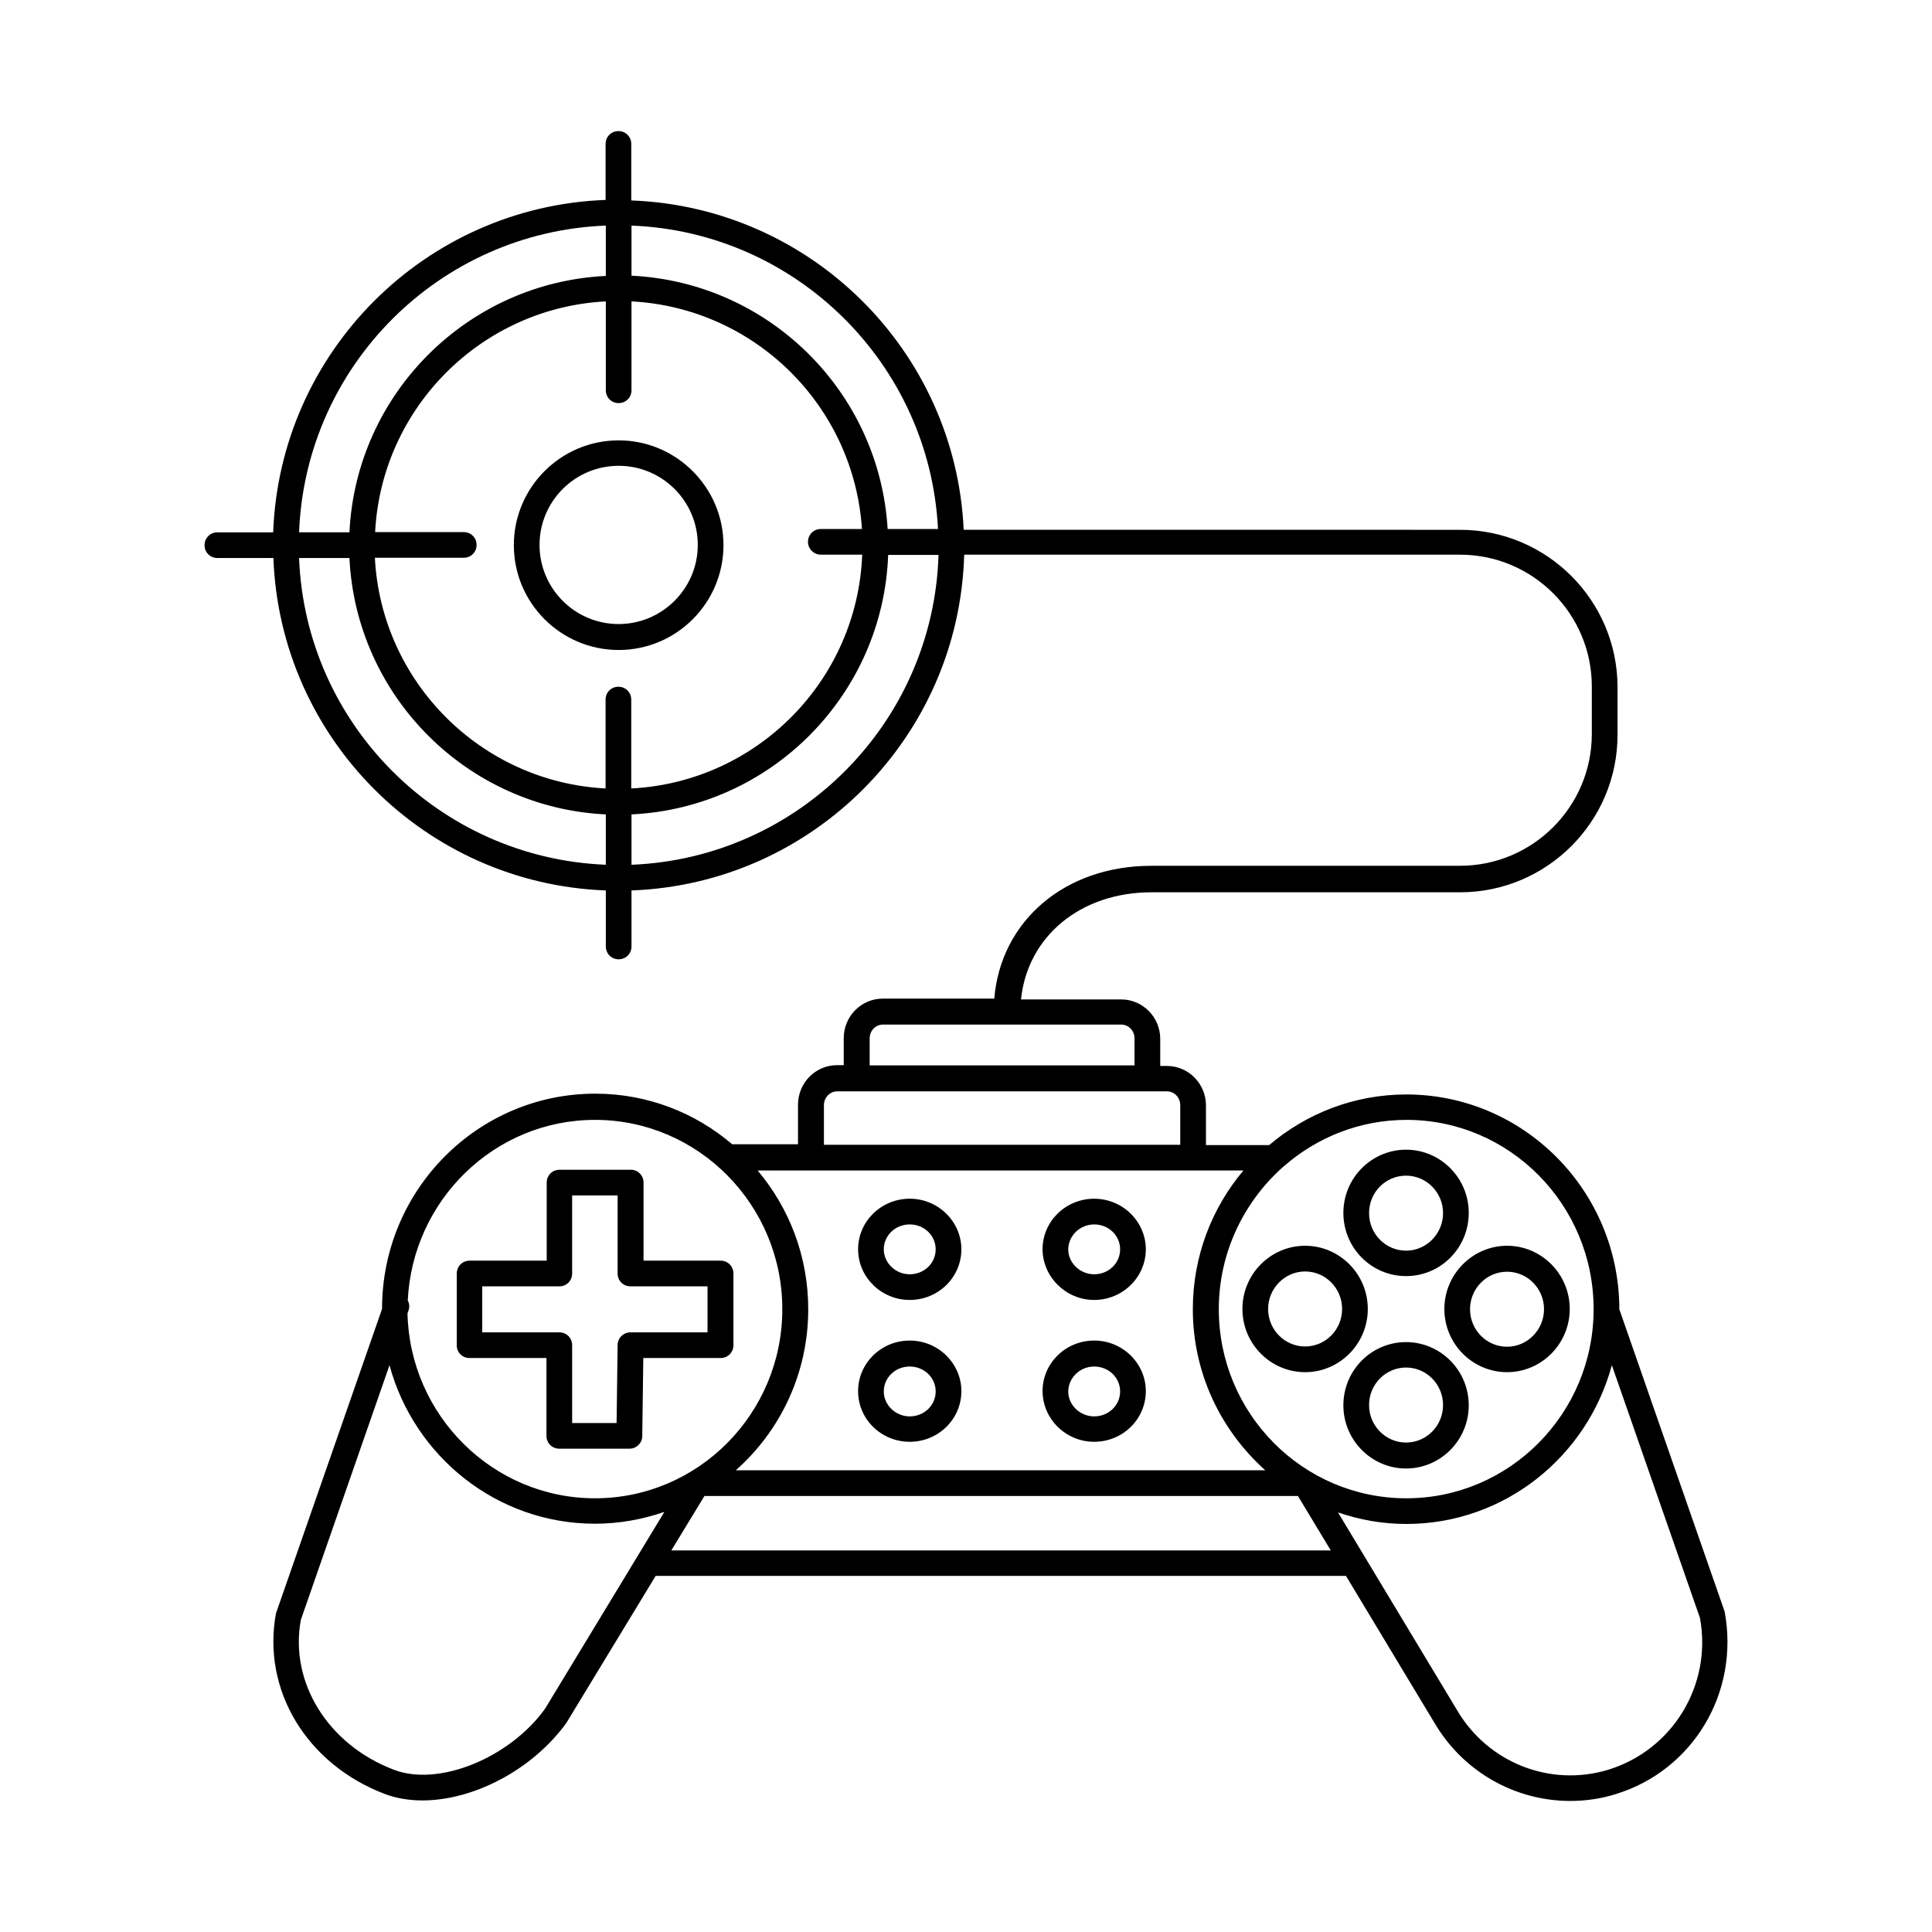 <?xml version="1.0" encoding="UTF-8"?>
<!-- Uploaded to: ICON Repo, www.svgrepo.com, Generator: ICON Repo Mixer Tools -->
<svg fill="#000000" width="800px" height="800px" version="1.1" viewBox="144 144 512 512" xmlns="http://www.w3.org/2000/svg">
 <g>
  <path d="m433.97 488.5c7.555 0 13.684-6.059 13.684-13.41s-6.129-13.414-13.684-13.414c-7.559 0-13.684 5.992-13.684 13.414 0.066 7.352 6.195 13.41 13.684 13.41zm0-20.016c3.812 0 6.875 2.926 6.875 6.606 0 3.676-3.062 6.606-6.875 6.606-3.746 0-6.875-2.996-6.875-6.606 0.066-3.676 3.129-6.606 6.875-6.606z"/>
  <path d="m385.09 488.5c7.559 0 13.684-5.992 13.684-13.414 0-7.352-6.129-13.414-13.684-13.414-7.559 0-13.684 5.992-13.684 13.414-0.004 7.356 6.125 13.414 13.684 13.414zm0-20.016c3.812 0 6.875 2.926 6.875 6.606 0 3.676-3.062 6.606-6.875 6.606-3.746 0-6.875-2.996-6.875-6.606-0.004-3.676 3.062-6.606 6.875-6.606z"/>
  <path d="m433.97 526.09c7.559 0 13.684-5.992 13.684-13.414 0-7.352-6.129-13.414-13.684-13.414-7.559 0-13.684 5.992-13.684 13.414 0.066 7.426 6.195 13.414 13.684 13.414zm0-19.945c3.812 0 6.875 2.926 6.875 6.606 0 3.676-3.062 6.606-6.875 6.606-3.746 0-6.875-2.996-6.875-6.606 0.066-3.68 3.129-6.606 6.875-6.606z"/>
  <path d="m385.09 526.09c7.559 0 13.684-5.992 13.684-13.414 0-7.352-6.129-13.414-13.684-13.414-7.559 0-13.684 5.992-13.684 13.414-0.004 7.426 6.125 13.414 13.684 13.414zm0-19.945c3.812 0 6.875 2.926 6.875 6.606 0 3.676-3.062 6.606-6.875 6.606-3.746 0-6.875-2.996-6.875-6.606-0.004-3.68 3.062-6.606 6.875-6.606z"/>
  <path d="m601.05 571.09-27.844-79.93c0-0.066-0.066-0.066-0.066-0.066v-0.066c0-31.453-25.328-56.984-56.441-56.984-13.82 0-26.484 5.039-36.355 13.414h-16.75v-10.484c0-5.785-4.629-10.484-10.348-10.484h-1.77v-7.148c0-5.785-4.629-10.484-10.348-10.484h-26.551c1.703-16.613 15.66-28.391 34.586-28.391h81.766c23.012 0 41.734-18.723 41.734-41.734v-12.594c0-23.012-18.723-41.734-41.734-41.734l-131.54-0.008c-2.18-47.453-40.508-85.512-88.098-87.281v-14.977c0-1.906-1.496-3.402-3.402-3.402s-3.402 1.496-3.402 3.402v14.844c-47.863 1.77-86.328 40.305-88.098 88.098l-14.781-0.004c-1.906 0-3.402 1.496-3.402 3.402s1.496 3.402 3.402 3.402h14.844c1.77 47.863 40.305 86.328 88.098 88.098v14.844c0 1.906 1.496 3.402 3.402 3.402s3.402-1.496 3.402-3.402v-14.844c48.133-1.77 86.805-40.715 88.168-88.984h131.4c19.266 0 34.926 15.66 34.926 34.926v12.594c0 19.266-15.66 34.926-34.926 34.926l-81.832 0.008c-22.945 0-39.895 14.637-41.598 35.199h-29.547c-5.719 0-10.348 4.699-10.348 10.484v7.148h-1.77c-5.719 0-10.348 4.699-10.348 10.484v10.484h-17.434c-9.805-8.375-22.469-13.414-36.289-13.414-31.184 0-56.508 25.531-56.508 56.984v0.066l-28.117 80.684c-3.746 20.289 8.102 39.965 28.867 47.863 3.062 1.156 6.469 1.703 9.941 1.703 13.414 0 29.004-7.965 38.125-20.492l23.691-39.012h182.94l23.488 39.012c7.691 13.004 21.445 20.629 35.949 20.629 3.949 0 7.965-0.543 11.914-1.77 20.492-6.199 33.02-26.828 29.004-48.41zm-208.47-286.9h-13.344c-2.18-36.355-31.453-65.359-67.879-67.129v-13.277c43.777 1.703 79.043 36.766 81.223 80.406zm-31.047 6.809h10.961c-1.293 33.359-27.914 60.254-61.207 61.953v-23.555c0-1.906-1.496-3.402-3.402-3.402s-3.402 1.496-3.402 3.402v23.555c-32.953-1.703-59.438-28.188-61.137-61.137h23.555c1.906 0 3.402-1.496 3.402-3.402s-1.496-3.402-3.402-3.402l-23.488-0.004c1.703-32.953 28.188-59.438 61.137-61.137v23.555c0 1.906 1.496 3.402 3.402 3.402s3.402-1.496 3.402-3.402v-23.555c32.68 1.703 58.961 27.711 61.07 60.32h-10.895c-1.906 0-3.402 1.496-3.402 3.402 0.004 1.906 1.57 3.406 3.406 3.406zm-56.984-87.215v13.344c-36.695 1.77-66.176 31.25-67.945 67.945h-13.344c1.699-44.117 37.172-79.586 81.289-81.289zm-81.289 88.098h13.344c1.77 36.695 31.25 66.176 67.945 67.945v13.344c-44.117-1.77-79.59-37.238-81.289-81.289zm88.098 81.293v-13.348c36.969-1.77 66.652-31.66 68.016-68.762h13.344c-1.363 44.457-37.039 80.336-81.359 82.109zm254.97 117.78c0 27.641-22.262 50.109-49.633 50.109-27.438 0-49.699-22.469-49.699-50.109 0-14.977 6.606-28.391 16.953-37.648 0.137-0.066 0.203-0.203 0.34-0.273 8.715-7.625 20.086-12.254 32.477-12.254 27.301 0 49.562 22.465 49.562 50.176zm-207.38-36.766h114.58c-8.375 9.941-13.414 22.738-13.414 36.766 0 17.02 7.488 32.203 19.199 42.688h-140.32c11.777-10.418 19.199-25.668 19.199-42.688 0-14.023-5.039-26.824-13.414-36.766zm15.523-34.992c0-2.043 1.566-3.676 3.539-3.676h63.113c1.973 0 3.539 1.633 3.539 3.676v7.148h-70.191zm-12.121 17.699c0-2.043 1.566-3.676 3.539-3.676h87.352c1.973 0 3.539 1.633 3.539 3.676v10.484h-94.43zm-60.66 3.883c27.367 0 49.633 22.535 49.633 50.176s-22.262 50.109-49.633 50.109c-27.027 0-49.086-21.922-49.699-49.02l0.273-0.75c0.34-0.953 0.203-1.906-0.203-2.656 1.289-26.617 23.008-47.859 49.629-47.859zm-13.277 156.11c-9.465 13.07-28.188 20.629-39.965 16.137-17.633-6.672-27.777-23.285-24.715-39.762l23.488-67.469c6.535 24.168 28.457 42.008 54.465 42.008 6.469 0 12.594-1.156 18.383-3.133zm33.496-42.008 8.781-14.434h157.27l8.715 14.434zm248.23 58.141c-15.387 4.629-31.863-1.906-40.031-15.863l-31.523-52.355c5.719 1.973 11.777 3.062 18.109 3.062 26.008 0 47.93-17.836 54.465-42.074l23.352 66.992c3.269 17.703-7.215 34.996-24.371 40.238z"/>
  <path d="m516.62 482.18c9.191 0 16.613-7.488 16.613-16.75 0-9.258-7.488-16.75-16.613-16.75-9.121 0-16.613 7.488-16.613 16.75 0 9.258 7.422 16.75 16.613 16.75zm0-26.621c5.379 0 9.805 4.426 9.805 9.941 0 5.445-4.426 9.941-9.805 9.941s-9.805-4.426-9.805-9.941 4.356-9.941 9.805-9.941z"/>
  <path d="m516.62 499.67c-9.191 0-16.613 7.488-16.613 16.75 0 9.258 7.488 16.75 16.613 16.75 9.121 0 16.613-7.488 16.613-16.75-0.004-9.262-7.492-16.75-16.613-16.75zm0 26.621c-5.379 0-9.805-4.426-9.805-9.941 0-5.516 4.426-9.941 9.805-9.941s9.805 4.426 9.805 9.941c-0.004 5.516-4.426 9.941-9.805 9.941z"/>
  <path d="m506.48 490.89c0-9.258-7.488-16.75-16.613-16.75-9.121 0-16.613 7.488-16.613 16.75 0 9.258 7.488 16.75 16.613 16.75s16.613-7.488 16.613-16.75zm-16.613 9.941c-5.379 0-9.805-4.426-9.805-9.941 0-5.445 4.426-9.941 9.805-9.941 5.379 0 9.805 4.426 9.805 9.941s-4.426 9.941-9.805 9.941z"/>
  <path d="m526.77 490.89c0 9.258 7.488 16.75 16.613 16.75 9.121 0 16.613-7.488 16.613-16.75 0-9.258-7.488-16.75-16.613-16.75-9.125 0.004-16.613 7.562-16.613 16.75zm16.609-9.871c5.379 0 9.805 4.426 9.805 9.941 0 5.445-4.426 9.941-9.805 9.941s-9.805-4.426-9.805-9.941 4.426-9.941 9.805-9.941z"/>
  <path d="m268.39 503.89h20.426v20.629c0 1.906 1.496 3.402 3.402 3.402h18.586c1.84 0 3.402-1.496 3.402-3.336l0.273-20.695h20.492c1.906 0 3.402-1.496 3.402-3.402v-18.996c0-1.906-1.496-3.402-3.402-3.402h-20.426v-20.695c0-1.906-1.496-3.402-3.402-3.402h-18.859c-1.906 0-3.402 1.496-3.402 3.402v20.695h-20.426c-1.906 0-3.402 1.496-3.402 3.402v18.996c-0.066 1.906 1.5 3.402 3.336 3.402zm3.406-18.992h20.426c1.906 0 3.402-1.496 3.402-3.402v-20.695h12.051v20.695c0 1.906 1.496 3.402 3.402 3.402h20.426v12.188h-20.426c-1.84 0-3.402 1.496-3.402 3.336l-0.273 20.695h-11.777v-20.629c0-1.906-1.496-3.402-3.402-3.402h-20.426z"/>
  <path d="m307.95 260.7c-15.32 0-27.777 12.461-27.777 27.777 0 15.32 12.461 27.777 27.777 27.777 15.32 0 27.777-12.461 27.777-27.777 0.004-15.32-12.523-27.777-27.777-27.777zm0 48.68c-11.574 0-20.969-9.395-20.969-20.969 0-11.574 9.395-20.969 20.969-20.969s20.969 9.395 20.969 20.969c0.004 11.57-9.461 20.969-20.969 20.969z"/>
 </g>
</svg>